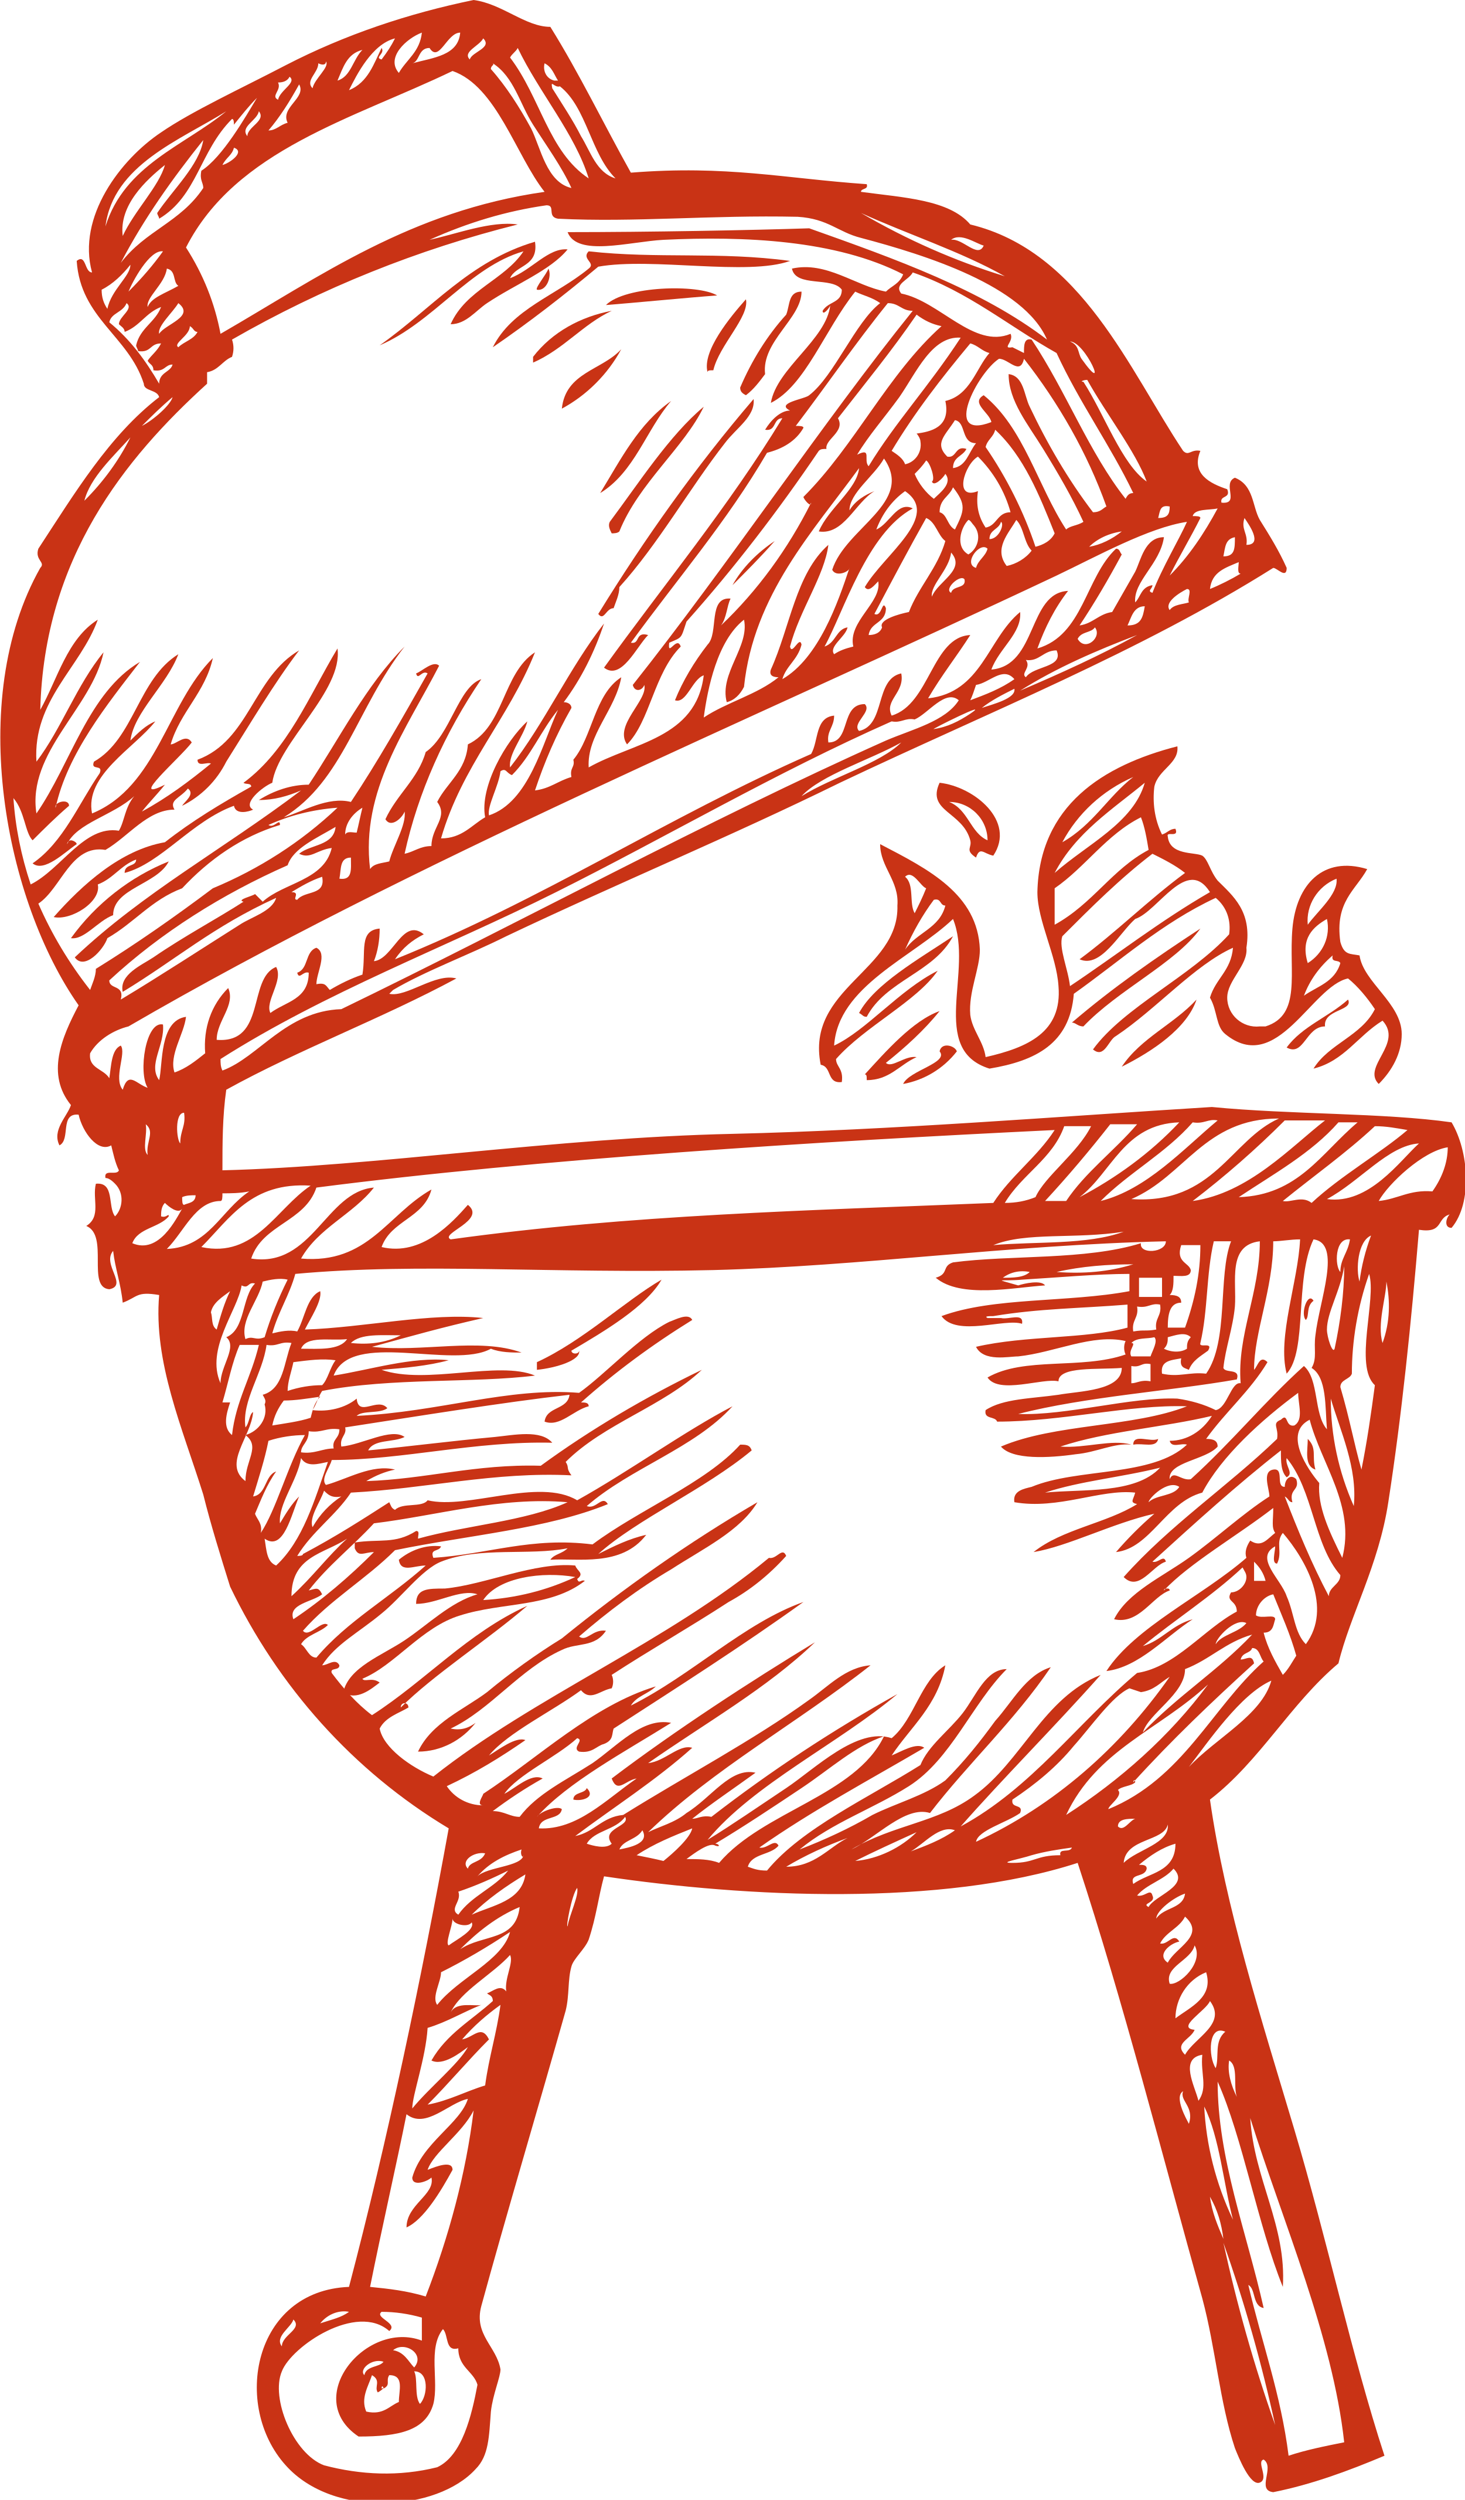 <?xml version="1.0" encoding="utf-8"?>
<!-- Generator: Adobe Illustrator 24.2.3, SVG Export Plug-In . SVG Version: 6.00 Build 0)  -->
<svg version="1.1" id="Layer_1" xmlns="http://www.w3.org/2000/svg" xmlns:xlink="http://www.w3.org/1999/xlink" x="0px" y="0px"
	 viewBox="0 0 76.4 130.3" style="enable-background:new 0 0 76.4 130.3;" xml:space="preserve">
<style type="text/css">
	.st0{fill-rule:evenodd;clip-rule:evenodd;fill:#C93315;}
</style>
<path class="st0" d="M6.5,45.5c0-0.5,0.6-0.3,0.6-0.7c-0.8,0.3-1.2,1-2,1.3c0.2,0.9-1.4,1.9-2.3,1.7c1.5-1.7,3.5-3.5,5.8-3.9
	c1.4-1.1,2.9-2,4.5-2.9c0-0.2-0.3-0.1-0.4-0.2c2.3-1.7,3.4-4.5,4.9-7c0.3,2.2-3.1,4.9-3.4,7c-0.5,0.2-1.6,1.1-1,1.4
	c-0.2,0.1-0.9,0.3-1-0.2C10,42.8,8.4,45,6.5,45.5z"/>
<path class="st0" d="M8.8,44.9c-0.6,1.2-2.9,1.4-2.9,2.8C5.1,48,4.4,49,3.7,48.9C5,47.1,6.8,45.7,8.8,44.9z"/>
<path class="st0" d="M26.6,14.5c1.1-0.4,2-1.6,3-1.5c-0.9,1.1-2.7,1.8-4.2,2.8c-0.6,0.4-1.1,1.1-1.9,1.1c0.8-1.8,2.8-2.3,3.8-3.8
	c-2.8,0.8-4.7,3.7-7.5,4.9c2.7-1.9,4.7-4.4,8.1-5.4C28.1,13.9,26.9,13.8,26.6,14.5z"/>
<path class="st0" d="M23.5,90.1c0.5,0.1,0.9,0,1.3-0.3c-0.7,0.9-1.8,1.5-3,1.5c0.7-1.5,2.4-2.2,3.6-3.1c1.2-1,2.6-2,3.9-2.8
	c3.2-2.6,6.6-5,10.2-7.1c-0.9,1.5-2.8,2.4-4.5,3.5c-1.7,1-3.3,2.2-4.8,3.5c0.4,0.3,0.7-0.4,1.4-0.3c-0.6,0.9-1.5,0.6-2.3,1
	C27.1,87,25.6,89.1,23.5,90.1z"/>
<path class="st0" d="M25.7,18.1c1-2,3.3-2.7,5-4.1c0.4-0.3-0.4-0.5,0-0.9c3.6,0.4,6.8,0,10.5,0.5c-2.2,0.8-7.2-0.2-10,0.3
	C29.4,15.4,27.6,16.8,25.7,18.1z"/>
<path class="st0" d="M27.8,18.9c0-0.1,0-0.2,0-0.3c1-1.3,2.5-2.1,4.1-2.4C30.4,16.9,29.4,18.2,27.8,18.9z"/>
<path class="st0" d="M28,71.4c0-0.1,0-0.3,0-0.4c2.4-1.1,4.6-3.2,6.5-4.3c-0.8,1.4-3,2.7-4.7,3.7c0,0.2,0.4,0.2,0.4,0
	C30.3,70.9,29,71.3,28,71.4z"/>
<path class="st0" d="M29.3,21.3c0.2-1.9,2.1-2,3.1-3.1C31.7,19.5,30.6,20.6,29.3,21.3z"/>
<path class="st0" d="M29.9,93.8c0-0.4,0.6-0.3,0.7-0.6C31.1,93.7,30.3,93.9,29.9,93.8z"/>
<path class="st0" d="M31.2,32c2.4-3.9,5.1-7.7,8.1-11.2c0.1,0.9-0.9,1.5-1.5,2.3c-1.8,2.3-3.5,5.3-5.5,7.5c0,0.4-0.2,0.8-0.3,1.1
	C31.6,31.7,31.5,32.4,31.2,32z"/>
<path class="st0" d="M31.3,25.7c1.1-1.8,2-3.6,3.7-4.8C33.7,22.4,33.1,24.6,31.3,25.7z"/>
<path class="st0" d="M31.6,15.9c1-1,4.8-1.1,5.8-0.5C36,15.5,32.9,15.8,31.6,15.9z"/>
<path class="st0" d="M36.7,21.2c-1,2.1-3.4,4-4.4,6.5c-0.1,0.1-0.3,0.1-0.4,0.1c-0.1-0.2-0.2-0.4-0.1-0.6
	C33.3,25.2,34.9,22.7,36.7,21.2z"/>
<path class="st0" d="M38.9,15.6c0.2,0.9-1.4,2.4-1.7,3.7c-0.2,0-0.3,0-0.3,0.1C36.6,18.3,38.1,16.5,38.9,15.6z"/>
<path class="st0" d="M41.8,15.2c0,1.4-2.1,2.6-1.9,4.3c-0.3,0.4-0.6,0.8-1,1.1c-0.2-0.1-0.3-0.2-0.3-0.4c0.6-1.4,1.4-2.7,2.4-3.8
	C41.2,15.9,41.1,15.2,41.8,15.2z"/>
<path class="st0" d="M45.9,44c2.5,1.3,5.1,2.6,5.2,5.5c0,1-0.6,2.2-0.5,3.4c0.1,0.8,0.7,1.4,0.8,2.2c2.2-0.5,4-1.3,3.8-3.7
	c-0.1-1.6-1.1-3.4-1.1-4.9c0.1-4.5,3.4-6.6,7.3-7.6c0.1,0.9-1,1.2-1.2,2.1c-0.1,0.8,0,1.7,0.4,2.5c0.3-0.1,0.4-0.3,0.7-0.3
	c0.2,0.5-0.5,0.1-0.4,0.4c0.1,1,1.4,0.8,1.8,1c0.3,0.2,0.4,0.8,0.8,1.3c0.8,0.8,1.8,1.6,1.5,3.5C65.1,50.3,64,51.1,64,52
	c0,0.9,0.8,1.6,1.7,1.5c0.1,0,0.2,0,0.3,0c1.9-0.6,1.2-2.8,1.4-5.1s1.6-3.8,3.9-3.1c-0.6,1.1-1.7,1.7-1.4,3.8c0.2,0.7,0.5,0.6,1,0.7
	c0.2,1.4,2.2,2.5,2.2,4.1c0,1-0.5,1.9-1.2,2.6c-0.9-0.9,1.3-2.1,0.2-3.3c-1.3,0.8-2,2.1-3.6,2.5c0.8-1.3,2.5-1.7,3.2-3.1
	c-0.4-0.6-0.9-1.2-1.4-1.6c-1.9,0.4-3.7,5.1-6.4,2.9c-0.5-0.4-0.4-1.2-0.8-1.9c0.3-1,1.1-1.4,1.2-2.6c-2,0.9-4,3.2-6.1,4.6
	c-0.4,0.2-0.6,1.2-1.2,0.7c1.6-2.2,5.1-3.8,7.1-6c0.1-0.7-0.1-1.4-0.7-1.9c-2.8,1.3-5,3.3-7.4,5c-0.2,2.6-2,3.5-4.4,3.9
	c-3.2-1-0.8-5.1-1.9-7.8c-2.1,2-6,3.5-6.2,6.6c1.7-0.8,3.4-2.9,5.4-3.9c-1.1,1.6-3.8,2.9-5.3,4.6c0,0.4,0.4,0.5,0.3,1.2
	c-0.8,0.1-0.5-0.8-1.1-0.9c-0.8-4,4.1-4.9,4-8.3C46.9,45.9,45.9,45.2,45.9,44z M49.3,47.2c-0.3,0-0.2-0.4-0.6-0.3
	c-0.6,0.8-1.1,1.7-1.5,2.6C47.8,48.6,49,48.4,49.3,47.2L49.3,47.2z M47.7,47.6c0.2-0.4,0.4-0.8,0.6-1.3c-0.3-0.1-0.7-1-1.1-0.6
	C47.7,46.1,47.4,47.1,47.7,47.6L47.7,47.6z M59.9,44.3c-0.1-0.6-0.2-1.2-0.4-1.7c-1.8,0.9-2.9,2.6-4.5,3.7c0,0.6,0,1.2,0,1.9
	C57,47.1,58,45.3,59.9,44.3L59.9,44.3z M59.7,40.8c-1.7,1.4-3.6,2.6-4.7,4.7C56.7,44,59.1,42.9,59.7,40.8L59.7,40.8z M55.4,48.8
	c-0.2,0.6,0.3,1.7,0.4,2.6c2.4-1.6,4.7-3.4,7.3-4.9c-1.2-1.9-2.7,1-3.9,1.4c-0.8,0.7-1.8,2.6-2.9,2.1c1.9-1.4,3.6-3.1,5.5-4.5
	c-0.5-0.4-1.1-0.7-1.7-1C58.4,45.8,56.9,47.3,55.4,48.8L55.4,48.8z M59.1,40.5c-1.6,0.7-2.9,1.9-3.7,3.4C57,43,57.8,41.5,59.1,40.5
	L59.1,40.5z M69.9,50.2c-0.1-0.2-0.5,0-0.4-0.4c-0.7,0.6-1.2,1.3-1.5,2.1C68.7,51.4,69.6,51.2,69.9,50.2z M68.2,50.2
	c0.8-0.5,1.2-1.4,1-2.3C68.5,48.3,67.8,48.9,68.2,50.2L68.2,50.2z M69.7,45.8c-1,0.4-1.6,1.4-1.5,2.4C68.7,47.5,69.8,46.6,69.7,45.8
	L69.7,45.8z"/>
<path class="st0" d="M49.7,48.8c-1,1.9-3.5,2.3-4.5,4.2c-0.2,0-0.2-0.1-0.4-0.2C45.6,51.3,47.9,50,49.7,48.8z"/>
<path class="st0" d="M49,52.7c-0.8,1-1.8,1.9-2.8,2.7c0.3,0.3,1-0.4,1.6-0.3c-0.9,0.4-1.4,1.2-2.6,1.2c0-0.2,0-0.3-0.1-0.3
	C46.2,54.8,47.6,53.2,49,52.7z"/>
<path class="st0" d="M47.1,56.5c0.3-0.7,2.4-1.1,1.9-1.7c0.1-0.5,0.8-0.3,0.9,0C49.2,55.7,48.2,56.3,47.1,56.5z"/>
<path class="st0" d="M49,40.8c1.8,0.2,4,2,2.8,3.8c-0.5-0.1-0.7-0.5-0.9,0.1c-0.6-0.4-0.2-0.5-0.3-0.9C50.2,42.3,48.3,42.3,49,40.8z
	 M51.5,43.8c0-1.1-0.9-2-2-2C50.5,42.2,50.6,43.4,51.5,43.8z"/>
<path class="st0" d="M55.9,53.3c2.1-1.8,4.4-3.4,6.7-4.9c-1.3,1.8-4.3,3.2-6.1,5.1C56.2,53.5,56.1,53.3,55.9,53.3z"/>
<path class="st0" d="M58.5,55.6c1-1.5,2.7-2.2,3.9-3.5C61.9,53.6,60.1,54.8,58.5,55.6z"/>
<path class="st0" d="M59.1,75.3c0-0.6,0.9-0.1,1.3-0.3C60.3,75.5,59.6,75.2,59.1,75.3z"/>
<path class="st0" d="M68.1,68.8c-0.3-0.3,0.1-1.5,0.4-1C68.1,68.1,68.3,68.6,68.1,68.8z"/>
<path class="st0" d="M68.2,75c0.5,0.5,0.2,0.9,0.4,1.6C68,76.4,68.2,75.6,68.2,75z"/>
<path class="st0" d="M20.3,51.8c0.9,0.2,2.4-1.1,3.5-0.8c-3.9,2.1-8.2,3.7-12,5.8c-0.2,1.4-0.2,2.8-0.2,4.2c8-0.2,17.4-1.7,26.6-1.9
	c8.4-0.2,16.9-0.9,25-1.4c4.1,0.4,9,0.3,12.5,0.8c0.9,1.5,1.1,4.2,0,5.5c-0.4,0-0.3-0.5-0.1-0.7c-0.7,0.2-0.3,1-1.6,0.8
	c-0.4,4.8-0.9,9.7-1.6,14.2c-0.5,3.3-2,5.9-2.6,8.4c-2.5,2.1-4.1,5.1-6.7,7.1c0.8,5.6,2.7,11.5,4.4,17.2s3,11.8,4.7,17
	c-1.9,0.8-3.8,1.5-5.8,1.9c-0.9-0.1,0.1-1.3-0.5-1.7c-0.4,0.1,0.3,1-0.2,1.2s-1.1-1.3-1.3-1.8c-0.8-2.4-1-5.2-1.7-7.8
	c-2.1-7.5-4.1-15.4-6.5-22.7c-7.1,2.3-17.3,1.8-24.7,0.7c-0.3,1.1-0.4,2.1-0.8,3.3c-0.2,0.5-0.8,1-0.9,1.4c-0.2,0.7-0.1,1.5-0.3,2.3
	c-1.3,4.6-3.2,11-4.4,15.4c-0.4,1.5,0.8,2.1,1,3.3c0,0.4-0.4,1.3-0.5,2.2c-0.1,1.3-0.1,2.3-0.8,3c-2,2.2-7.4,2.6-9.9-0.2
	c-2.8-3.1-1.7-9.1,3.3-9.3c2-7.6,3.8-16.2,5.2-23.9c-5-3-8.9-7.4-11.4-12.6c-0.5-1.6-1-3.2-1.4-4.8C9.5,74.4,8,71,8.3,67.5
	c-1.2-0.2-1.1,0.1-1.9,0.4c-0.1-1-0.4-1.8-0.5-2.7c-0.6,0.7,0.8,1.8-0.2,2c-1.2-0.1,0-2.8-1.2-3.3c0.8-0.5,0.3-1.4,0.5-2.2
	c1-0.1,0.6,1.2,1,1.7C6.4,63,6.5,62.2,6,61.7c-0.1-0.1-0.3-0.3-0.5-0.3c-0.1-0.5,0.6-0.1,0.7-0.4c-0.2-0.4-0.3-0.9-0.4-1.3
	c-0.7,0.4-1.5-0.7-1.7-1.6c-1-0.1-0.4,1.3-1,1.6c-0.4-0.8,0.4-1.5,0.6-2.1c-1.3-1.6-0.5-3.5,0.4-5.2C0.3,47-1.8,36.5,2.1,29.6
	c0.3-0.3-0.3-0.4-0.1-1c1.9-2.9,3.7-5.9,6.3-7.9c-0.1-0.4-0.8-0.3-0.8-0.7c-0.8-2.5-3.3-3.4-3.5-6.4c0.5-0.4,0.4,0.6,0.8,0.6
	c-0.8-2.9,1.5-5.9,3.6-7.3c1.6-1.1,4.2-2.3,6.5-3.5C18,1.8,21.3,0.7,24.7,0c1.5,0.2,2.7,1.4,4,1.4c1.5,2.4,2.8,5.1,4.2,7.6
	c5-0.4,8,0.3,12.3,0.6c0.1,0.3-0.3,0.2-0.3,0.4c2.2,0.3,4.6,0.4,5.7,1.7c5.8,1.4,8.3,7.6,11.1,11.8c0.3,0.3,0.4-0.1,0.9,0
	c-0.5,1.2,0.5,1.7,1.4,2c0.2,0.5-0.4,0.3-0.3,0.7c1,0.1,0-1,0.7-1.3c1,0.4,0.9,1.5,1.3,2.2c0.5,0.8,1,1.6,1.4,2.5c0,0.6-0.5,0-0.7,0
	c-7,4.4-14.8,7.5-22.6,11.2c-5.7,2.8-11.5,5.2-17.4,8c-2,1-4.2,1.8-5.9,2.8L20.3,51.8z M8.6,40.9c-0.4,0.5-0.8,0.9-1.2,1.4
	c1.3-0.7,2.5-1.6,3.6-2.5c-0.2-0.1-0.7,0.2-0.7-0.2c2.7-1,2.9-4.3,5.3-5.7c-1.3,1.7-2.6,3.9-3.8,5.8c-0.5,1-1.3,1.8-2.3,2.3
	c0.1-0.2,0.7-0.6,0.3-0.9c-0.4,0.5-1,0.6-0.7,1.1c-1.4,0-2.4,1.4-3.6,2.1C3.7,44,3.2,46.3,2,47.1c0.7,1.6,1.6,3.1,2.7,4.5
	C4.8,51.3,5,50.9,5,50.5c2.1-1.3,4.1-2.7,6.1-4.2c2.4-1,4.6-2.4,6.5-4.2c-1.3,0.1-2.5,0.4-3.6,0.9c0.3,0.2,0.6-0.4,0.6,0
	c-2,0.6-3.7,1.8-5.1,3.3c-1.6,0.6-2.5,1.8-3.9,2.6c-0.2,0.6-1.2,1.7-1.7,1c3.6-3.4,7.7-5.6,11.8-8.7c-0.7,0.3-1.4,0.5-2.2,0.5
	c0.8-0.5,1.7-0.8,2.6-0.8c1.6-2.4,3-5.2,5-7.2c-2.5,3.2-3.2,7-6.3,8.9c1-0.3,2.3-1.1,3.5-0.8c1.4-2.1,2.7-4.4,4-6.7
	c-0.3-0.2-0.5,0.4-0.6,0c0.3-0.1,0.9-0.7,1.2-0.4c-1.7,3.3-4.1,6.5-3.6,10.6c0.2-0.3,0.6-0.3,1-0.4c0.2-0.8,0.9-1.9,0.8-2.6
	c-0.1,0.3-0.7,0.9-1,0.4c0.6-1.3,1.7-2.1,2.1-3.5c1.3-0.9,1.7-3.4,2.9-3.8c-1.9,2.8-3.3,5.9-4,9.1c0.5-0.1,0.8-0.4,1.4-0.4
	c0-1,0.9-1.5,0.3-2.3c0.5-1,1.5-1.6,1.6-3c1.9-0.9,1.8-3.7,3.5-4.8c-1.4,3.5-3.8,5.9-4.9,9.7c1.1,0,1.6-0.7,2.3-1.1
	c-0.3-1.6,1.1-4,2.2-5c-0.2,0.8-1,1.7-0.9,2.4c1.8-2.3,3.1-5.2,4.9-7.5c-0.5,1.5-1.2,2.9-2.1,4.1c0.2,0,0.4,0.1,0.4,0.3
	c-0.8,1.4-1.4,2.8-1.9,4.3c0.8-0.1,1.2-0.5,1.9-0.7C29.7,40,30,40,29.9,39.6c1-1.2,1.1-3.4,2.5-4.3c-0.3,1.7-1.8,3-1.7,4.7
	c2.3-1.3,5.6-1.5,6-4.8c-0.6,0.2-0.9,1.5-1.5,1.3c0.4-1,1-2,1.7-2.9c0.6-0.6,0-2.5,1.2-2.4c-0.2,0.4-0.2,1-0.5,1.4
	c1.9-1.8,3.5-4,4.7-6.4c0,0.3-0.4-0.2-0.4-0.3c2.7-2.7,4.4-6.4,7.2-8.9c-0.5-0.1-0.9-0.3-1.3-0.6c-1.3,1.9-2.7,3.6-4.1,5.4
	c0.4,0.7-0.7,1.1-0.6,1.6c-0.2,0-0.3,0-0.4,0.1c-2.1,3.1-4.4,6.1-6.9,8.9c-0.3,0.9-0.2,0.8-0.9,1.1c-0.1,0.8,0.4-0.4,0.6,0.2
	c-1.4,1.4-1.6,3.9-2.8,5.1c-0.7-1,1.1-2.3,0.9-3.1c-0.1,0.3-0.5,0.4-0.6,0c5-6.3,10-13.8,14.6-19.5c-0.6,0-0.7-0.4-1.3-0.4
	c-1.7,2.1-3.2,4.3-4.8,6.4c0.2,0,0.4,0,0.4,0.1c-0.4,0.7-1.1,1.1-1.9,1.3c-2.1,3.6-4.7,6.6-7.1,9.9c0.5,0.1,0.2-0.6,0.9-0.4
	c-0.6,0.6-1.4,2.4-2.3,1.7c3.1-4.3,6.5-8.4,9.3-13c-0.5,0-0.3,0.7-0.9,0.6c0.3-0.5,0.8-1,1.3-1c-0.8-0.4,0.8-0.6,1-0.8
	c1.3-1,2.4-3.8,3.7-4.8c-0.4-0.3-0.9-0.4-1.3-0.6c-1.6,2-2.6,4.9-4.4,5.8c0.3-1.8,2.9-3.3,3.1-5.1c0,0.1-0.4,0.6-0.4,0.3
	c0.3-0.5,1-0.4,1-1.1c-0.5-0.7-2.4-0.1-2.6-1.1c1.8-0.4,3.3,0.9,4.9,1.2c0.3-0.3,0.7-0.4,0.9-0.9c-3.5-1.8-8.3-2-12.5-1.8
	c-1.8,0.1-4.5,0.9-5-0.4c4.2,0,9.6-0.1,12.6-0.2c4.5,1.6,9,3.2,12.4,5.8c-1.2-2.8-6.3-4.4-9.7-5.3c-1.2-0.3-1.7-1-3.3-1.1
	c-4.5-0.1-8.5,0.3-12.5,0.1c-0.6-0.1-0.1-0.7-0.6-0.7c-2.1,0.3-4.1,0.9-6.1,1.8c1.4-0.3,3.2-1,4.6-0.8c-5.2,1.3-10.2,3.3-14.9,6
	c0.1,0.3,0.1,0.6,0,0.9c-0.5,0.2-0.7,0.7-1.3,0.8c0,0.2,0,0.4,0,0.6C6.5,23.9,2.3,29.1,2.1,37c0.9-1.6,1.4-3.7,3-4.7
	c-0.9,2.5-3.4,4.2-3.2,7.4C3.2,38,4,35.7,5.4,34c-0.6,2.9-4,5.2-3.5,8.4c1.8-2.6,2.7-6.3,5.4-7.9c-1.7,2.2-3.8,4.8-4.4,7.6
	c-0.1-0.3,0.7-0.5,0.7-0.1c-0.7,0.6-1.3,1.2-1.9,1.8c-0.4-0.4-0.4-1.5-1-2.2c0.1,1.5,0.4,3,0.9,4.5c1.6-0.8,2.8-3.1,4.6-2.8
	c0.3-0.5,0.3-1.2,0.8-1.8c-1.1,1-3,1.4-3.5,2.5c0-0.1,0.1-0.2,0.2-0.2S4,43.9,4,44c-0.6,0.4-1.7,1.5-2.3,1c1.6-1.1,2.4-3.1,3.5-4.7
	c0.2-0.5-0.5-0.1-0.3-0.6c2.1-1.2,2.3-4.3,4.4-5.6c-0.6,1.6-2.3,3-2.5,4.5c0.4-0.4,0.8-0.8,1.3-1c-1.1,1.4-3.7,2.8-3.3,4.8
	c3.4-1.4,3.9-5.7,6.3-8.1c-0.4,1.8-1.7,2.8-2.2,4.5c0.3,0,0.8-0.6,1.1-0.1C9.4,39.5,6.6,41.9,8.6,40.9z M6.8,22.8
	c-0.9,1-2.1,2.1-2.4,3.3C5.4,25.1,6.2,24,6.8,22.8z M58.2,28.6c0.2,0,0.2,0.2,0.3,0.3c-0.7,1.3-1.4,2.5-2.2,3.7
	c0.7-0.1,1-0.6,1.7-0.7c0.4-0.7,0.8-1.4,1.2-2.1c0.3-0.6,0.5-1.8,1.5-1.8c-0.2,1.4-1.6,2.3-1.5,3.4c0.3-0.3,0.3-0.8,0.9-0.9
	c0,0.2-0.3,0.3,0,0.4c0.5-1.3,1.4-2.8,1.8-3.7c-2,0.3-4.7,1.8-6.8,2.8C39,37.6,21.5,44.9,6.7,53.5c-0.8,0.2-1.6,0.7-2,1.4
	c-0.1,0.8,0.7,0.8,1,1.3c0.1-0.6,0.1-1.5,0.6-1.7c0.3,0.4-0.4,1.7,0.1,2.3c0.3-1,0.7-0.3,1.3-0.1c-0.5-0.8-0.1-3.5,0.8-3.3
	c0.1,1.1-0.8,2.1-0.2,2.9c0.2-0.8,0-3.1,1.4-3.3c-0.1,0.9-0.9,2-0.6,2.9c0.6-0.2,1.1-0.6,1.6-1c-0.1-1.3,0.3-2.5,1.2-3.4
	c0.4,0.9-0.6,1.7-0.6,2.7c2.6,0.2,1.6-3.2,3.1-3.8c0.4,0.7-0.6,1.8-0.3,2.4c0.8-0.6,2-0.7,2-2.1c-0.3-0.1-0.5,0.4-0.6,0
	c0.6-0.2,0.4-1.1,1-1.3c0.6,0.3,0,1.3,0,1.9c0.5-0.1,0.5,0.1,0.7,0.3c0.5-0.3,1.1-0.6,1.7-0.8c0.2-1.2-0.2-2.3,0.9-2.4
	c0,0.6-0.1,1.2-0.3,1.7c1-0.1,1.5-2.3,2.6-1.4c-0.6,0.3-1.1,0.7-1.5,1.3c7.7-3.1,14.2-7.4,21.7-10.7c0.4-0.7,0.2-1.9,1.2-2
	c0,0.6-0.4,0.8-0.3,1.4c1.2,0,0.6-2,1.9-2c0.4,0.4-0.7,1-0.3,1.4c1.4-0.3,0.8-2.7,2.2-3c0.2,1-0.9,1.4-0.5,2.2
	c2-0.6,2.1-4.1,4.1-4.2c-0.7,1.1-1.5,2.1-2.2,3.3c2.8-0.3,3.1-3.1,4.8-4.5c0.1,1.1-1.1,1.9-1.5,3c2.4-0.2,1.9-4,4-4.1
	c-0.7,0.9-1.2,1.9-1.6,3C56.5,33.1,56.6,30.1,58.2,28.6z M6.8,13.8c-0.4,0.5-0.9,1-1.5,1.3c0,0.4,0.1,0.7,0.3,1
	C5.8,15.1,6.8,14.4,6.8,13.8z M11.8,5.8c-2.4,1.5-5.9,2.8-6.3,6C6.5,8.6,9.6,7.6,11.8,5.8L11.8,5.8z M8.3,20c0-0.6,0.6-0.6,0.7-1
	c-0.4,0-0.4,0.4-1,0.3C8,19,7.8,19,7.7,18.8c0.2-0.3,0.5-0.5,0.7-0.9c-0.6,0-0.5,0.5-1.2,0.4c0-0.1-0.1-0.2-0.1-0.3
	c0.2-0.9,1-1.2,1.3-2c-0.8,0.3-1.1,1-1.9,1.3c0-0.2-0.2-0.3-0.3-0.4c0-0.4,0.8-0.8,0.4-1.1c-0.2,0.5-0.8,0.5-0.9,1
	C6.8,17.7,7.6,18.8,8.3,20z M10.6,9.8c0-0.3-0.2-0.4-0.1-0.9c1.1-0.7,2.3-2.8,2.9-3.8C13,5.5,12.6,6,12.2,6.5c0-0.1,0-0.3-0.1-0.3
	c-1.7,1.7-1.8,4-3.8,5.2c0-0.1-0.1-0.2-0.1-0.3c0.8-1.2,2.2-2.5,2.4-3.8c-1.6,2-3.1,4.1-4.3,6.4C7.6,12,9.4,11.6,10.6,9.8z M8.6,8.6
	c-1,0.8-2.4,2.1-2.2,3.7C7,11,8.3,9.7,8.6,8.6L8.6,8.6z M17.5,43.1c-1,0.6-2.2,1.1-2.5,2c-3.4,1.5-6.6,3.5-9.3,6
	c0,0.5,0.8,0.2,0.6,1c2-1.2,4.3-2.7,6.2-3.9c0.6-0.4,1.7-0.7,1.9-1.4c-3.3,1.5-5.2,3.2-8,4.9c-0.2-0.9,1-1.4,1.6-1.8
	c1.6-1.1,3.3-2,4.7-2.9c-0.4-0.1,0.5-0.3,0.6-0.4l0.4,0.4c1.1-1,3.2-1.1,3.6-2.8c-0.8,0.1-1.1,0.6-1.7,0.3
	C16.2,44,17.4,44.1,17.5,43.1z M8.5,13.1c-0.7-0.1-1.6,1.6-1.8,2.1C7.4,14.5,8,13.8,8.5,13.1L8.5,13.1z M9,20.7
	c-0.6,0.5-1.1,1-1.6,1.5C8,21.9,8.9,21.1,9,20.7z M9.3,14.9c-0.3-0.2-0.1-0.8-0.6-0.9c-0.1,0.8-1.1,1.5-1,2
	C7.9,15.5,8.6,15.3,9.3,14.9L9.3,14.9z M9.5,63c-0.2,0.3-0.7-0.1-0.9-0.3c-0.2,0.2-0.2,0.5-0.2,0.7c0.3,0.1,0.4-0.2,0.4,0
	c-0.5,0.6-1.6,0.6-1.9,1.4C8.3,65.4,9.2,63.5,9.5,63z M9.3,15.8c-0.3,0.5-1.1,1.2-1,1.6C8.6,16.9,10.2,16.5,9.3,15.8z M7.6,58.6
	c0.1,0.5-0.2,1.3,0.1,1.6C7.6,59.5,8.1,59,7.6,58.6z M10.3,17.3c-0.2,0-0.2-0.2-0.4-0.3c0,0.5-0.9,0.9-0.6,1.1
	C9.6,17.8,10.1,17.7,10.3,17.3z M13,62.1c-0.5,0.1-1,0.1-1.4,0.1c0,0.2,0,0.4-0.1,0.4c-1.3,0-1.9,1.6-2.8,2.5
	C10.9,65,11.5,63.1,13,62.1z M9.7,12.9c0.9,1.4,1.5,2.9,1.8,4.5c5.2-3,9.9-6.4,16.9-7.4c-1.5-1.9-2.5-5.5-4.8-6.3
	C18.4,6.2,12.3,7.8,9.7,12.9z M9.6,58c-0.5,0-0.4,1.4-0.2,1.6C9.4,58.9,9.7,58.7,9.6,58z M10.2,62.3c-0.2,0-0.5,0-0.7,0.1
	c0,0.2,0,0.4,0.1,0.4C9.8,62.7,10.2,62.7,10.2,62.3L10.2,62.3z M16.2,61.8c-3.1-0.2-4.2,1.7-5.7,3.2C13.3,65.6,14.4,63,16.2,61.8
	L16.2,61.8z M12.2,7.7c-0.1,0.4-0.4,0.5-0.6,0.9C12,8.5,12.8,7.9,12.2,7.7z M12,67.3c-0.4,0.3-0.9,0.6-1,1.1c0.1,0.3,0,0.7,0.3,0.9
	C11.5,68.6,11.7,67.9,12,67.3z M11.5,72.1c0-0.9,0.9-1.9,0.3-2.4c1-0.4,0.8-2.1,1.5-2.8c-0.4-0.1-0.3,0.3-0.7,0.1
	C12.4,68.3,10.7,70.3,11.5,72.1L11.5,72.1z M47.7,37.5c-0.5-0.1-0.7,0.2-1.2,0.1c-6.1,2.7-11.7,6-17.5,8.9s-12,5.2-17.5,8.7
	c0,0.2,0,0.4,0.1,0.6c1.9-0.7,3.3-3.1,6.2-3.2c9.3-4.5,19-9.8,28.4-14c1.4-0.6,3.1-1,3.8-2.1C49.3,35.9,48.4,37.2,47.7,37.5z
	 M12,73.1c-0.2,0.6-0.4,1.3,0.1,1.7c0.2-1.8,1-3,1.4-4.7h-1c-0.4,0.9-0.6,2-0.9,3L12,73.1z M13.5,5.8c-0.1,0.5-1,0.8-0.6,1.3
	C12.9,6.6,13.9,6.3,13.5,5.8L13.5,5.8z M13.7,72.7c1.1-0.3,1.1-1.7,1.5-2.7c-0.6-0.1-0.7,0.2-1.3,0.1c-0.2,1.5-1.3,2.9-1.1,4.3
	c0.2-0.2,0.2-0.7,0.4-0.8c-0.1,1.3-1.6,2.7-0.4,3.6c0-1.1,0.8-1.8,0-2.4c0.7-0.2,1.2-0.9,1-1.6C13.9,73,13.8,72.9,13.7,72.7
	L13.7,72.7z M13.8,69.7c0.3-1,0.7-2,1.2-3c-0.4-0.1-0.9,0-1.3,0.1c-0.2,1-1.2,2-0.9,3C13.2,69.6,13.3,69.9,13.8,69.7L13.8,69.7z
	 M15,6.4c-0.4-0.8,1-1.3,0.6-2c-0.5,0.9-1,1.7-1.6,2.4C14.4,6.8,14.6,6.5,15,6.4z M19.5,61.9c-1.1,1.4-2.9,2.1-3.8,3.7
	c3.5,0.3,4.5-2.3,6.8-3.6c-0.4,1.5-2.1,1.6-2.6,3c2.1,0.5,3.7-1.3,4.5-2.2c1,0.8-1.5,1.5-0.9,1.8c9.4-1.3,18.6-1.5,28.3-1.9
	c0.9-1.4,2.3-2.4,3.2-3.8c-12.4,0.6-26.9,1.5-38.5,3c-0.6,1.8-2.8,1.9-3.4,3.7C16.3,66.1,17,62.1,19.5,61.9L19.5,61.9z M13.3,78.9
	c0.1,0.3,0.4,0.5,0.3,1c0.8-1.2,1.4-3.5,2.3-5.1c-0.6,0-1.3,0.1-1.9,0.3c-0.2,1-0.5,1.9-0.8,2.9c0.7-0.1,0.6-1.1,1.2-1.3
	C13.9,77.4,13.6,78.2,13.3,78.9L13.3,78.9z M15.1,4c-0.1,0.2-0.3,0.3-0.6,0.3c0.2,0.4-0.4,0.7,0,0.9C14.6,4.7,15.5,4.3,15.1,4z
	 M13.8,80.2c0.1,0.6,0.1,1.2,0.6,1.4c1.4-1.3,2-3.4,2.7-5.4c-0.5,0.1-1.1,0.3-1.4-0.2c-0.2,1.2-1.2,2.4-1.1,3.4c0.3-0.5,0.6-1,1-1.4
	C15.2,78.9,14.8,80.9,13.8,80.2z M16.2,73.9c0.1-0.4,0.2-0.8,0.5-1.1C16,72.9,15.4,73,14.8,73c-0.3,0.4-0.5,0.8-0.6,1.3
	C14.8,74.2,15.6,74.1,16.2,73.9z M20.3,78.3c0.1,0.2,0.1,0.3,0.3,0.4c0.4-0.4,1.4-0.1,1.7-0.5c2.1,0.5,5.8-1.2,7.8,0
	c2.7-1.5,5.6-3.6,8.1-4.9c-2,2.2-5.3,3.2-7.6,5.2c0.5,0.2,0.8-0.6,1.1-0.1c-3.2,1.3-7.2,1.6-11.1,2.4c-1.5,1.5-3.4,2.6-4.8,4.2
	c0.3,0.4,1-0.6,1.3-0.3c-0.4,0.4-1.1,0.5-1.4,1c0.3,0.2,0.4,0.7,0.8,0.7c1.6-1.9,3.8-3.1,5.7-4.8c-0.6,0-1.3,0.4-1.4-0.3
	c0.6-0.5,1.4-0.8,2.2-0.7c-0.1,0.3-0.6,0.1-0.4,0.6c2.9-0.2,5.1-1.1,8.3-0.7c2.4-1.8,5.9-3.2,7.7-5.2c0.3,0,0.5,0,0.6,0.3
	c-2.4,2-6,3.6-8,5.4c0.8-0.4,1.6-0.8,2.5-1c-1.3,1.7-3.6,1.2-5,1.3c0.2-0.3,0.6-0.3,0.9-0.6c-2,0.4-4.6-0.1-6.6,0.7
	c-1,0.4-2.1,1.9-3.1,2.7c-1.2,1-2.4,1.6-3.1,2.7c0.3,0,0.7-0.4,0.9,0c0,0.3-0.5,0.1-0.4,0.4c0.6,0.8,1.3,1.6,2.1,2.2
	c2.8-1.8,5-4.3,8.1-5.7c-2.1,1.8-4.9,3.6-6.6,5.3c0-0.3,0.4-0.3,0.4,0c-0.5,0.3-1.2,0.5-1.5,1.1c0.2,1,1.6,2,2.8,2.5
	c5.3-4.2,12.2-7,17.5-11.4c0.4,0.1,0.7-0.6,0.9-0.1c-0.9,1-1.9,1.8-3,2.4c-2,1.3-4.1,2.5-6.1,3.8c0.1,0.2,0.1,0.5,0,0.7
	c-0.6,0.1-1.1,0.7-1.6,0.1c-1.5,1.1-3.8,2.2-4.8,3.4c0.5-0.3,1.4-1,1.9-0.8c-1.3,0.9-2.6,1.7-4.1,2.4c0.4,0.6,1.1,1,1.9,1
	c-0.4,0,0-0.5,0-0.6c2.9-1.9,5.7-4.6,9-5.6c-0.4,0.4-1,0.5-1.3,1c3.2-1.6,5.9-4.3,9-5.4c-3.2,2.3-6.5,4.4-9.9,6.6
	c-0.1,0.3,0,0.6-0.5,0.8c-0.4,0.1-0.6,0.5-1.3,0.4c-0.4-0.2,0.3-0.6-0.1-0.7c-1.1,1-3.1,1.9-3.8,2.9c0.6-0.3,1.4-1.1,2-0.8
	c-0.9,0.5-1.8,1.1-2.6,1.7c0.6,0,0.9,0.3,1.4,0.3c0.9-1.2,2.4-1.9,3.8-2.8c1.3-0.9,2.6-2.4,4.1-2.1c-2.4,1.5-5.4,3.1-7,4.9
	c0.2-0.3,1.1-0.6,1.3-0.4c-0.1,0.6-1.1,0.3-1.2,1c2,0.1,3.5-1.5,5.1-2.6c-0.6,0.1-1,0.8-1.3,0c3.3-2.5,7.3-5.1,10.6-7.1
	c-2.5,2.4-5.7,4.2-8.7,6.3c0.9-0.1,1.6-1,2.3-0.8c-1.9,1.7-4.1,3.1-6.1,4.6c1-0.2,1.4-1,2.5-1.1c3.2-2,6.8-3.9,9.7-6
	c1-0.7,1.9-1.7,3.2-1.8c-3.8,3-8.2,5.4-11.6,8.7c0.6-0.3,1.4-0.5,2-1c1.3-0.8,2.3-2.4,3.6-2.1c-1.1,0.8-2.3,1.6-3.3,2.4
	c0.3,0,0.5-0.2,1-0.1c3.1-2.4,6.3-4.5,9.7-6.4c-3.1,2.6-7.5,4.7-9.9,7.6c1.3-0.8,2.6-1.7,4.1-2.7s3.7-3.2,5.5-2.6
	c1.2-1,1.5-3,2.8-3.8c-0.4,2.1-1.8,3.2-2.8,4.7c0.5-0.2,1.3-0.7,1.7-0.4c-2.9,1.7-5.9,3.3-8.6,5.2c0.4,0.1,0.8-0.5,1-0.1
	c-0.4,0.5-1.4,0.4-1.6,1.1c0.3,0.1,0.5,0.2,1,0.2c1.8-2.2,5.3-3.8,8-5.5c0.4-1,1.5-1.8,2.2-2.7s1.2-2.3,2.3-2.3
	c-1.8,1.8-2.9,4.7-5.1,6.1c-1.9,1.2-4,1.9-5.7,3.3c1.3-0.5,2.6-1.1,3.8-1.8c1.2-0.6,2.7-1,3.8-1.8c1-1,1.8-2,2.6-3.1
	c0.9-1,1.6-2.4,2.9-2.8c-1.9,2.8-4.3,5-6.3,7.6c-1.3-0.4-2.8,1.3-4.1,1.9c2.2-1.3,4.5-1.4,6.4-2.8c2.5-1.8,3.6-5.1,6.6-6.3
	c-2.4,2.7-5.1,5.4-7.3,7.9c3.7-2,6.1-5.4,9.2-8c2-0.3,3.5-2.3,5.2-3.2c0-0.6-0.6-0.5-0.3-1c0.4,0,0.8-0.4,0.8-0.8
	c0-0.2-0.1-0.3-0.2-0.5c-1.6,1.5-3.5,2.7-5.2,4.1c1-0.3,1.5-1.1,2.6-1.4c-1.4,0.9-2.8,2.5-4.5,2.7c1.5-2.3,5-3.9,7.3-5.9
	c-0.1-0.3,0-0.6,0.2-0.9c0.6,0.4,0.9-0.1,1.3-0.4c-0.2-0.3-0.1-0.6-0.1-1.3c-1.8,1.4-4.4,2.9-5.7,4.3c0-0.1,0.1-0.1,0.2-0.1
	c0.1,0,0.1,0.1,0.1,0.1c-0.9,0.3-1.6,1.8-2.9,1.5c0.7-1.4,2.5-2.2,3.9-3.2s2.8-2.3,4.2-3.2c0-0.4-0.4-1.3,0.2-1.4s0.1,0.9,0.6,0.9
	c0-0.4,0.3-0.7,0.6-0.4c0.2,0.6-0.4,0.5-0.2,1.2c-0.2,0-0.2-0.2-0.4-0.3c0.7,1.8,1.4,3.5,2.3,5.2c0-0.5,0.6-0.6,0.6-1.1
	c-1.4-1.6-1.4-4.4-2.8-6.1c-0.1,0.4,0.4,0.8,0,1c-0.3-0.3-0.3-0.8-0.3-1.4c-2.3,1.8-4.5,3.8-6.7,5.8c0.3,0.1,0.6-0.4,0.7,0
	c-0.7,0.2-1.4,1.6-2.2,0.8c2.4-2.7,5.4-4.7,8-7.2c0.1-0.6-0.3-0.8,0.2-1c0.4-0.4,0.2,0.4,0.7,0.3c0.5-0.3,0.2-1.1,0.2-1.7
	c-1.9,1.4-4,3.3-5,5.2c-1.9,0.5-2.7,2.9-4.5,3.1c0.6-0.7,1.3-1.4,2-2c-2.2,0.5-4.5,1.7-6.3,2c1.5-1.2,3.8-1.5,5.4-2.5
	c-0.4-0.1-0.2-0.2-0.1-0.6c-1.8-0.2-4,0.9-6.3,0.5c-0.1-0.6,0.5-0.7,0.9-0.8c2.4-1,6.3-0.5,8.1-2.2c-0.3-0.1-0.8,0.2-0.9-0.2
	c0.9,0,1.7-0.5,2.2-1.3c-2.5,0.6-5.5,0.8-7.9,1.6c1.3,0.1,2.7-0.4,3.7-0.1c-0.9-0.1-1.8,0.4-2.9,0.5c-1.4,0.2-3.3,0.3-3.9-0.4
	c2.8-1.2,6.9-1,9.7-2.1c-3-0.1-6.5,0.8-9.9,0.8c-0.1-0.3-0.7-0.1-0.6-0.6c0.9-0.6,2.4-0.6,3.8-0.8c1.1-0.2,3.3-0.2,3.3-1.4
	c-1.2,0.1-3.3-0.1-3.3,0.7c-0.8-0.2-3.1,0.7-3.7-0.2c1.9-1.1,4.9-0.4,7.2-1.2c-0.1-0.2-0.1-0.5,0-0.7c-1.7-0.4-3.7,0.6-5.6,0.8
	c-0.5,0-1.8,0.3-2.2-0.5c2.6-0.6,5.7-0.4,7.9-1c0-0.4,0-0.8,0-1.2c-2.5,0.2-4.6,0.2-7,0.6c-0.2,0-0.5,0-0.3,0.1h0.7
	c0.4,0.1,1.2-0.3,1.1,0.3c-0.9-0.3-3.4,0.7-4.2-0.4c2.7-1,6.6-0.7,9.8-1.3v-0.9c-1.7,0-3.9,0.2-5.6,0.3c-1.1,0.1-1.6-0.1-0.2,0.3
	c0.3-0.1,1.2-0.3,1.4,0c-1.6,0.1-4.4,0.7-5.7-0.4c0.7-0.2,0.3-0.6,0.9-0.8c3-0.4,6.9-0.1,9.8-1c-0.1,0.6,1.3,0.5,1.3-0.1
	C52.4,64.9,45,66,37.2,66.2c-8.4,0.2-15.3-0.4-21.8,0.2c-0.3,1.1-0.9,2-1.2,3.1c0.4-0.1,0.9-0.2,1.3-0.1c0.4-0.7,0.5-1.8,1.2-2.1
	c0.1,0.5-0.5,1.4-0.8,2c3.1-0.1,6.6-0.9,9.3-0.6c-2.2,0.5-3.6,0.9-5.8,1.5c2.6,0.3,5.6-0.5,7.8,0.3c-0.5,0-1.1,0-1.6-0.2
	c-2,1.1-7.3-1-8.2,1.4c1.9-0.3,4.1-1,6-0.8c-1.1,0.3-2.3,0.4-3.5,0.5c2.3,0.8,6.1-0.5,8,0.3c-3.2,0.4-7.5,0.1-11.1,0.8
	c-0.2,0.3-0.3,0.7-0.5,1c0.8,0.1,1.7-0.1,2.3-0.6c0.1,1,1.1-0.1,1.6,0.5c-0.4,0.3-1.3,0.1-1.6,0.4c4.3-0.2,7.9-1.5,11.6-1.2
	c1.4-1,3.1-2.9,4.7-3.7c0.3-0.1,1-0.5,1.2-0.1c-2.1,1.3-4,2.7-5.8,4.3c0.2,0,0.4,0,0.4,0.2c-0.8,0.2-1.5,1.1-2.3,0.8
	c0.1-0.8,1.2-0.6,1.3-1.4c-3.5,0.4-7.8,1.1-11.7,1.7c0.1,0.4-0.3,0.5-0.2,1c1.1-0.1,2.6-1,3.3-0.5c-0.6,0.3-1.6,0.1-1.9,0.7
	c2.1-0.2,4.4-0.5,6.6-0.7c1-0.1,2.4-0.4,3,0.3c-4-0.1-7.8,0.9-11.5,0.9c-0.1,0.4-0.6,1-0.3,1.3c1.1-0.3,2.4-1.1,3.6-0.8
	c-0.5,0.1-1,0.3-1.5,0.6c3.1-0.1,5.7-0.9,9.1-0.8c2.6-1.9,5.5-3.6,8.4-5c-2,1.9-5.1,2.8-7.1,4.8c0.2,0.3,0,0.3,0.3,0.7
	c-4-0.2-7.6,0.7-11.5,0.9c-0.8,1.2-2,2-2.8,3.3c0.1,0,0.3,0,0.3-0.1C17.5,80.1,18.9,79.2,20.3,78.3L20.3,78.3z M16.8,45.7
	c-0.6,0.2-1.1,0.5-1.6,0.8c0.5,0,0,0.4,0.3,0.4C15.9,46.4,17,46.7,16.8,45.7z M16.8,72.2c0.3-0.3,0.4-0.9,0.7-1.3
	c-0.7-0.1-1.4,0-2.2,0.1C15.2,71.5,15,72,15,72.5C15.6,72.3,16.2,72.2,16.8,72.2L16.8,72.2z M17,3.2c0,0.2-0.2,0.2-0.4,0.1
	c0,0.5-0.7,0.9-0.3,1.3C16.4,4.1,17.2,3.5,17,3.2z M18.1,80.2c-1.2,0.8-2.9,0.9-2.9,3C16.3,82.2,17.1,81.1,18.1,80.2L18.1,80.2z
	 M14.7,123.6c-0.6,1.4,0.6,4.3,2.2,4.9c1.9,0.5,3.9,0.6,5.9,0.1c1.3-0.6,1.8-2.7,2.1-4.3c-0.2-0.7-1-0.9-1-1.9
	c-0.7,0.2-0.5-0.7-0.8-1c-0.8,1-0.2,2.7-0.5,3.9c-0.4,1.4-1.8,1.7-3.9,1.7c-3-2,0.4-6.1,3.3-5c0-0.4,0-0.8,0-1.2
	c-0.7-0.2-1.4-0.3-2.1-0.3c-0.4,0.3,0.9,0.6,0.4,1C18.6,120,15.2,122.3,14.7,123.6L14.7,123.6z M15.3,120.9c-0.1,0.4-1,0.9-0.6,1.4
	C14.7,121.7,15.8,121.4,15.3,120.9L15.3,120.9z M21.7,79.8c0.2,0,0.1,0.2,0.1,0.4c2.5-0.7,5.6-0.9,7.8-1.9
	c-3.5-0.3-6.8,0.7-10.1,1.1c-1.1,1.2-2.4,2.2-3.4,3.5c0.4-0.1,0.5-0.2,0.7,0.2c-0.5,0.4-1.8,0.5-1.5,1.3c1.5-1,2.9-2.2,4.2-3.5
	c-0.5,0-0.8,0.3-1-0.2c0-0.1,0-0.2,0-0.3C19.8,80.2,20.6,80.5,21.7,79.8L21.7,79.8z M18.1,69.8c-0.9,0.1-2.1-0.2-2.4,0.5
	C16.6,70.3,17.7,70.4,18.1,69.8L18.1,69.8z M17.4,75.5c-0.1-0.5,0.3-0.5,0.3-1c-0.7-0.1-0.9,0.2-1.6,0.1c0,0.6-0.4,0.7-0.4,1.1
	C16.4,75.8,16.8,75.5,17.4,75.5L17.4,75.5z M17.8,78c-0.5,0.1-0.7-0.1-0.9-0.3c-0.2,0.6-0.8,1.4-0.6,1.9
	C16.7,78.9,17.2,78.4,17.8,78z M18.9,2.6c-0.8,0.2-1,0.9-1.3,1.6C18.3,4,18.4,3.1,18.9,2.6z M19.9,2.5c0.2,0.3-0.4,0.5,0,0.6
	c0.3-0.4,0.5-0.7,0.7-1.1c-1.2,0.3-2,1.9-2.4,2.7C19.2,4.3,19.5,3.3,19.9,2.5L19.9,2.5z M18.3,44.7c-0.6,0-0.5,0.6-0.6,1.1
	C18.4,45.9,18.3,45.3,18.3,44.7z M18.6,43.4c0.1-0.4,0.2-0.9,0.3-1.3c-0.5,0.3-0.9,0.8-0.9,1.4C18.1,43.3,18.4,43.4,18.6,43.4z
	 M18.2,120.5c-0.5-0.1-1.1,0.1-1.5,0.6C17.3,120.9,17.8,120.8,18.2,120.5L18.2,120.5z M20.9,69.6c-1,0-2.1-0.1-2.6,0.4
	C19.2,70.1,20.1,70,20.9,69.6z M20.8,3.8c0.4-0.7,1.1-1.1,1.2-2.1C21.2,2,20.1,3,20.8,3.8z M20,123.1c-0.6-0.2-1.3,0.4-1,0.7
	C19.1,123.3,19.8,123.4,20,123.1z M19.7,124.7c-0.2-0.3,0.2-0.6-0.3-0.9c-0.2,0.6-0.6,1.2-0.3,1.9c0.9,0.2,1.2-0.3,1.7-0.5
	c0-0.6,0.3-1.4-0.5-1.4c-0.2,0.3,0.1,0.5-0.3,0.7c0-0.1-0.1-0.2-0.1,0C20.1,124.4,19.9,124.6,19.7,124.7L19.7,124.7z M23.6,113.1
	c-0.6,1.1-1.5,2.6-2.4,3c0-1.2,1.5-1.7,1.3-2.6c-0.2,0.2-1,0.5-1,0c0.5-1.8,2.5-2.8,2.9-4.1c-1,0.2-2.2,1.6-3.2,0.8
	c-0.5,2.5-1.3,6-1.9,9c1,0.1,1.9,0.2,2.9,0.5c1.2-3.1,2.1-6.4,2.5-9.7c-0.6,1.2-2.1,2.2-2.4,3.1C22.8,112.9,23.6,112.6,23.6,113.1
	L23.6,113.1z M24,1.7c-0.7,0-1.1,1.6-1.6,0.8c-0.6,0-0.5,0.7-0.9,0.8C22.6,3,23.9,2.9,24,1.7L24,1.7z M21.6,123.4
	c0.6-0.7-0.5-1.4-1.1-0.9C21.1,122.6,21.3,123.1,21.6,123.4z M24.4,106.7c-0.4,0.3-1.3,1-1.9,0.7c0.8-1.4,2.1-2.1,3.2-3.1
	c0-0.3-0.2-0.3-0.3-0.4c0.3-0.1,0.7-0.5,1-0.1c-0.1-0.7,0.4-1.5,0.2-1.9c-0.9,1-2.6,1.9-3.1,3c0.3-0.6,1.3-0.3,1.6-0.4
	c-1,0.4-1.8,0.9-2.8,1.2c-0.1,1.6-0.8,3.5-0.8,4.2C22.4,108.8,23.9,107.6,24.4,106.7z M21.9,125.3c0.4-0.4,0.5-1.7-0.3-1.7
	C21.8,124,21.6,124.9,21.9,125.3L21.9,125.3z M25.3,108.7c0.2-1.5,0.6-2.7,0.8-4.2c-0.7,0.5-1.4,1.1-2,1.8c0.6-0.1,1-0.8,1.4,0
	c-1.1,1.1-2.1,2.3-3.2,3.4C23.4,109.5,24.3,109,25.3,108.7z M25.2,2c-0.2,0.4-1.1,0.7-0.7,1.1C24.6,2.7,25.7,2.5,25.2,2z
	 M26.6,100.7c-1.2,0.8-2.4,1.5-3.6,2.1c0,0.5-0.5,1.3-0.2,1.7C23.9,103.1,26.2,102.2,26.6,100.7L26.6,100.7z M24.6,100.2
	c-0.2,0.3-1,0.1-1-0.2c0,0.4-0.4,1.3-0.2,1.4C23.8,101.1,24.8,100.6,24.6,100.2L24.6,100.2z M26.5,97.5c-0.8,0.4-1.7,0.8-2.6,1.1
	c0.2,0.5-0.5,0.9,0,1.2C24.6,98.8,25.8,98.4,26.5,97.5L26.5,97.5z M25.6,3.6c0.8,0.9,1.5,2,2.1,3.1c0.5,1,0.8,2.8,2.1,3.1
	c-0.5-1.1-1.3-2.2-2-3.3s-1-2.5-2.1-3.2C25.8,3.4,25.6,3.4,25.6,3.6L25.6,3.6z M27.1,99.4c-1.2,0.5-2.2,1.3-3.1,2.2
	C25.2,100.8,26.9,101.2,27.1,99.4z M25.3,96.6c-0.6-0.1-1.3,0.4-0.9,0.8C24.5,97,25.1,97.1,25.3,96.6L25.3,96.6z M29.1,37
	c-0.9,1.1-1.4,2.4-2.4,3.4c-0.3-0.1-0.3-0.4-0.6-0.2C26,41,25.4,42,25.5,42.5C27.6,41.8,28.3,38.7,29.1,37z M27.4,97.7
	c-1,0.6-2,1.3-2.8,2.1C25.7,99.3,27.2,99.1,27.4,97.7z M27.3,96.7c0,0.2-0.2,0-0.1-0.3c-0.9,0.3-1.7,0.7-2.3,1.4
	C25.4,97.3,27.2,97.3,27.3,96.7L27.3,96.7z M26.6,3c1.6,2.1,2,4.9,4.1,6.3C30,7,28.1,4.8,27,2.5C26.9,2.7,26.7,2.8,26.6,3z
	 M29.1,4.2c-0.2-0.3-0.3-0.7-0.7-0.9c-0.1,0.4,0.1,0.8,0.5,0.9C28.9,4.2,29,4.2,29.1,4.2L29.1,4.2z M30.3,7.1
	c0.5,0.8,0.8,1.9,1.8,2.2c-1.3-1.3-1.5-3.7-2.9-4.8c-0.3,0.1-0.5-0.4-0.4,0.1C29.3,5.4,29.9,6.3,30.3,7.1L30.3,7.1z M29.6,100.4
	c0.1-0.6,0.6-1.6,0.5-2C29.8,98.8,29.5,100.5,29.6,100.4L29.6,100.4z M32.6,94.7c-0.5,0.7-1.6,0.7-2,1.4c0.3,0.1,1,0.3,1.3,0
	C31.3,95.3,32.9,95.2,32.6,94.7L32.6,94.7z M33.5,95.4c-0.3,0.5-1,0.5-1.2,1C32.8,96.3,33.9,96.1,33.5,95.4L33.5,95.4z M36.1,95.3
	c-1,0.4-2,0.8-2.9,1.4c0.5,0.1,1,0.2,1.4,0.3C35.1,96.6,36,95.8,36.1,95.3L36.1,95.3z M40.6,35.3c-0.3,0-0.5-0.1-0.4-0.4
	c1-2.2,1.3-5,3-6.5c-0.2,1.6-1.5,3.4-2,5.3c0.1,0.5,0.5-0.6,0.6-0.1c-0.2,0.8-0.8,1.1-1,1.8c1.9-1.1,2.9-4,3.5-5.8
	c0,0.2-0.7,0.5-0.9,0.1c0.7-2.2,4.3-3.5,2.7-5.8c-0.5,0.9-1.8,1.8-1.8,2.7c0.3-0.5,0.8-0.8,1.3-1c-1,0.6-1.6,2.3-2.9,2.1
	c0.5-1.2,2-2.2,2.1-3.3c-2.4,3.3-5.5,6.6-6,11.4c-0.2,0.4-0.5,0.7-0.9,0.8c-0.4-1.5,1.2-2.9,0.9-4.3c-1.4,1.1-1.9,3.6-2.1,5.1
	C37.9,36.6,39.5,36.2,40.6,35.3L40.6,35.3z M41.8,93.2c-1.5,1-3,2-4.5,2.9c0.2,0,0.3,0.2,0,0.1c-0.3-0.2-1.1,0.4-1.5,0.7
	c0.6,0,1.2,0,1.7,0.2c2.3-2.7,7.1-3.5,8.6-6.6C44.6,91,43.3,92.2,41.8,93.2z M47,38.7c-1.6,0.9-4.2,1.7-5.2,2.8
	C43.4,40.5,45.9,39.8,47,38.7z M44.2,95.8c-1.1,0.4-2.2,0.9-3.2,1.5C42.5,97.3,43.2,96.3,44.2,95.8z M44.2,32.7
	c-0.1,0.5-1,1-0.7,1.4c0.3-0.2,0.6-0.3,1-0.4c-0.3-1.3,1.5-2.3,1.3-3.4c-0.2,0.2-0.5,0.6-0.7,0.3c1-1.7,4-3.7,2.1-5
	c-0.7,0.5-1.2,1.2-1.5,2c0.7-0.3,1.1-1.5,1.9-1.1c-2.4,1.3-3.6,5.4-4.6,7.2C43.6,33.5,43.6,32.8,44.2,32.7L44.2,32.7z M50.1,17.6
	c-1.5-0.1-2.3,1.8-3.2,3.1c-0.8,1.1-1.6,2-2.2,3c0.8-0.4,0.3,0.3,0.6,0.6C46.7,22,48.4,20.2,50.1,17.6L50.1,17.6z M52.4,14.4
	c-2.3-1.3-5.1-2.2-7.5-3.3C47.3,12.5,49.8,13.6,52.4,14.4L52.4,14.4z M47.4,31.9c0.5-1.3,1.5-2.3,1.9-3.7c-0.4-0.3-0.5-1-1-1.2
	c-0.9,1.6-1.8,3.3-2.7,5c0.4,0.2,0.4-0.8,0.6-0.3c0,0.8-0.8,0.7-0.9,1.4c0.3,0,0.6-0.1,0.7-0.4C45.8,32.3,46.9,32,47.4,31.9z
	 M47.8,95.5c-1.1,0.5-2.2,1-3.2,1.5C45.8,96.9,47,96.3,47.8,95.5L47.8,95.5z M46.5,23.5c0.3,0.2,0.6,0.4,0.7,0.7
	c0.5-0.1,0.9-0.6,0.8-1.2c0-0.1-0.1-0.3-0.2-0.4c0.7-0.1,1.8-0.3,1.5-1.7c1.3-0.3,1.6-1.7,2.3-2.5c-0.4-0.1-0.6-0.4-1-0.5
	C49.1,19.7,47.7,21.5,46.5,23.5L46.5,23.5z M58.7,26c0.1-0.2,0.2-0.3,0.4-0.3c-1.2-2.5-2.8-4.7-4-7.3c-2.5-1.4-4.6-3.2-7.5-4.2
	c-0.2,0.4-1,0.6-0.6,1.1c2,0.4,3.8,2.9,5.7,2.1c0.2,0.4-0.5,0.8,0.1,0.7c0.2,0.1,0.4,0.2,0.6,0.3c0-0.4,0-0.8,0.4-0.7
	C55.6,20.4,56.8,23.6,58.7,26z M48.3,24c-0.2,0.3-0.4,0.5-0.6,0.7c0.2,0.5,0.6,1,1,1.3c0.3-0.3,1-0.8,0.6-1.3
	c-0.1,0.2-0.6,0.7-0.7,0.4C48.8,25,48.5,24.1,48.3,24z M49.6,28.8c-0.1,0.9-1.1,1.7-1,2.3C48.9,30.3,50.4,29.7,49.6,28.8L49.6,28.8z
	 M47.5,96.5c0.8-0.3,1.6-0.6,2.3-1.1C49,95.1,48.2,96.1,47.5,96.5z M50.6,37.2c1.2-0.8-2.2,0.9-1.9,0.8C49.4,37.9,50,37.6,50.6,37.2
	z M49.8,27.6c0.5-1,0.6-1.3-0.1-2.2c-0.2,0.5-0.7,0.6-0.7,1.3C49.4,26.8,49.4,27.4,49.8,27.6L49.8,27.6z M49.4,23.8
	c0.5,0.1,0.4-0.6,1-0.4c-0.2,0.4-0.7,0.4-0.7,1c0.7-0.1,0.8-0.8,1.2-1.3c-0.8,0-0.5-1.1-1.1-1.2C49.3,22.7,48.7,23.1,49.4,23.8z
	 M51.3,12.8c-0.4-0.1-1.2-0.7-1.7-0.3C50.2,12.4,51,13.5,51.3,12.8L51.3,12.8z M50.3,30.2c-0.2-0.3-1.1,0.5-0.7,0.7
	C49.7,30.5,50.4,30.7,50.3,30.2L50.3,30.2z M50.5,28.9c0.5-0.3,0.7-1,0.3-1.5c-0.1-0.1-0.2-0.3-0.3-0.3
	C50.1,27.5,49.8,28.5,50.5,28.9L50.5,28.9z M51,25.6c-0.1,0.7,0,1.3,0.4,1.9c0.6-0.1,0.6-0.8,1.3-0.8c-0.3-1.1-0.9-2.1-1.7-2.9
	C50.3,24.2,49.7,26.1,51,25.6L51,25.6z M51.7,22c-0.1-0.5-1.1-1-0.4-1.4c2.1,1.7,2.8,4.7,4.3,7c0.2-0.2,0.6-0.2,0.9-0.4
	c-0.6-1.3-1.3-2.5-2.1-3.8s-1.8-2.5-1.8-3.9c0.8,0.1,0.8,1.1,1.1,1.7c0.9,1.9,2,3.8,3.3,5.5c0.4,0,0.5-0.2,0.7-0.3
	c-1-2.8-2.5-5.4-4.3-7.7c-0.2,0.9-0.8,0-1.3,0C51,19.4,49.1,23,51.7,22z M50.9,29.6c0.1-0.4,0.5-0.6,0.6-1
	C51.1,28.2,50.2,29.4,50.9,29.6L50.9,29.6z M52.9,35.4c-0.6-0.7-1.3,0.2-2,0.3c-0.1,0.3-0.2,0.6-0.3,0.8
	C51.4,36.2,52.2,35.9,52.9,35.4L52.9,35.4z M52.9,35.9c-0.6,0.3-1.2,0.6-1.7,1C51.8,36.7,53,36.4,52.9,35.9L52.9,35.9z M51.4,23.3
	c1.1,1.6,2,3.4,2.6,5.2c0.4-0.1,0.8-0.3,1-0.7c-0.8-2-1.6-4-3.1-5.4C51.8,22.8,51.5,22.9,51.4,23.3L51.4,23.3z M52.2,27.2
	c-0.1,0.4-0.6,0.4-0.6,0.9C52.1,28.1,52.4,27.3,52.2,27.2L52.2,27.2z M61,87.4c-0.5,0.3-0.8,0.7-1.5,0.8c0,0-0.6-0.2-0.6-0.2
	c-0.9,0.4-2,2-2.9,3c-0.9,1.1-2,2-3.2,2.8c-0.1,0.5,0.6,0.2,0.4,0.7c-0.7,0.5-2.2,0.9-2.3,1.5C55,94.1,58.4,91.1,61,87.4z
	 M52.5,29.5c0.5-0.1,1-0.4,1.3-0.8c-0.4-0.4-0.4-1.2-0.8-1.6C52.6,27.8,51.8,28.6,52.5,29.5z M58.6,64.2c-2.5,0.4-5.1,0-6.8,0.7
	C54,64.7,56.7,64.9,58.6,64.2L58.6,64.2z M53.7,66.3c-0.5-0.1-1,0-1.4,0.3C52.8,66.6,53.4,66.6,53.7,66.3L53.7,66.3z M54,62.4
	c0.5-1.1,2.2-2.3,2.9-3.7h-1.4c-0.6,1.7-2.2,2.5-3.1,4C53,62.7,53.5,62.6,54,62.4z M59.3,33.1c-2.1,0.8-4.2,1.7-6.1,2.9
	C55.3,35.1,57.3,34.2,59.3,33.1L59.3,33.1z M55.1,33.9c-0.7,0-0.9,0.6-1.6,0.5c0.3,0.4-0.3,0.7,0,0.9C53.9,34.7,55.5,34.8,55.1,33.9
	L55.1,33.9z M53.8,96.7c-0.6,0.2-1.8,0.4-1,0.4c1.2,0,1.2-0.4,2.5-0.4c-0.1-0.4,0.5-0.1,0.6-0.4C55.2,96.4,54.5,96.5,53.8,96.7z
	 M61.4,72.9c0.7,0.1,1.4,0.3,2,0.6c0.6-0.1,0.8-1.5,1.3-1.4c-0.2-2.5,1-4.7,1-7.4c-1.7,0.2-1.2,2.1-1.3,3.4
	c-0.1,1.1-0.5,2.2-0.6,3.2c0.1,0.3,0.9,0,0.7,0.6c-3.4,0.6-7.9,0.9-11.4,1.8C55.6,73.8,59,72.8,61.4,72.9z M55.6,62.6
	c1-1.5,2.5-2.6,3.7-4h-1.4c-1.1,1.4-2.2,2.7-3.4,4H55.6z M60.5,76.5c-2,0.5-4.2,0.7-6,1.3C56.4,77.6,59.2,77.9,60.5,76.5z
	 M59.1,65.9c-1.3,0-2.7,0.1-4,0.4C56.5,66.4,57.8,66.3,59.1,65.9z M56.4,18.7c1.5,2.1,0.2-0.9-0.6-0.9C56.3,18,56.2,18.4,56.4,18.7z
	 M56.7,19.8c-0.2,0-0.4,0.1-0.2,0.1c1.1,1.7,2,4.3,3.3,5.2C59.2,23.5,57.7,21.6,56.7,19.8z M57.1,32.7c-0.2,0.3-0.7,0.2-0.9,0.6
	C56.6,34,57.5,33.2,57.1,32.7L57.1,32.7z M63,87.8c-2.6,2.4-5.8,3.4-7.4,6.8C58.4,92.8,61,90.5,63,87.8z M58.5,27.7
	c-0.7,0.1-1.3,0.4-1.7,0.8C57.4,28.4,58,28.1,58.5,27.7L58.5,27.7z M61.5,58.5c-2.9,0.1-3.5,2.6-5.2,3.9
	C58.2,61.4,60,60.1,61.5,58.5L61.5,58.5z M63.5,58.4c-0.5-0.1-0.7,0.2-1.3,0.1c-1.4,1.6-3.3,2.6-4.8,4.1
	C59.8,62,61.7,59.9,63.5,58.4L63.5,58.4z M59.7,31.6c-0.6,0-0.7,0.6-0.9,1C59.5,32.6,59.6,32.2,59.7,31.6z M65.9,86.6
	c-0.2-0.2-0.2-0.7-0.6-0.7c-0.1,0.3-0.5,0.2-0.6,0.6c0.3,0,0.6-0.3,0.7,0.2c-2.2,2-4.3,4-6.3,6.2c0-0.1,0.1-0.2,0.1,0
	c-0.2,0.2-0.7,0.2-0.9,0.4c0.3,0.3-0.5,0.8-0.5,1C61.7,92.7,63.2,89,65.9,86.6L65.9,86.6z M59.2,94.8c-0.4,0-0.9,0-0.9,0.4
	C58.6,95.5,58.9,94.9,59.2,94.8z M66.7,58.3c-3.9,0-4.9,3-7.7,4.2C63.3,62.8,64.2,59.4,66.7,58.3L66.7,58.3z M60.9,95.1
	c-0.2,0.9-2.2,0.7-2.3,2C59.3,96.4,61,96.1,60.9,95.1z M60,72c0-0.3,0-0.6,0-0.9c-0.5-0.1-0.5,0.2-1,0.1c0,0.3,0,0.6,0,0.9
	C59.3,72.1,59.5,71.9,60,72z M60,70.7c0.1-0.3,0.4-0.8,0.2-1c-0.4,0.1-0.9,0-1.2,0.3c0.3,0-0.2,0.4,0,0.7L60,70.7z M60.3,69.3
	c-0.1-0.6,0.3-0.7,0.2-1.3c-0.5-0.1-0.6,0.2-1.2,0.1c0.1,0.6-0.3,0.7-0.2,1.3C59.7,69.3,59.7,69.4,60.3,69.3L60.3,69.3z M60.6,67.6
	c0-0.3,0-0.7,0-1h-1.2v1H60.6z M61.3,96.1c-0.7,0.2-1.3,0.6-1.9,1.1c0.2,0,0.4,0,0.4,0.2c-0.1,0.5-0.9,0.2-0.7,0.8
	C59.9,97.6,61.3,97.6,61.3,96.1L61.3,96.1z M61,26.4c-0.5-0.1-0.5,0.2-0.6,0.6C60.9,27,61,26.8,61,26.4z M65.3,85.2
	c-1.4,0.4-2.2,1.3-3.5,1.8c0,1.3-1.9,2.3-2.2,3.3C61.4,88.4,63.5,87.1,65.3,85.2L65.3,85.2z M60.1,98.8c0.2,0.4-0.6,0.4-0.2,0.6
	c0.3-0.6,2.2-1.1,1.3-2c-0.5,0.6-1.4,0.8-1.9,1.4C59.7,98.9,60,98.4,60.1,98.8z M61.5,77.5c-0.6-0.4-1.6,0.6-1.6,0.8
	C60.3,77.9,61.2,78,61.5,77.5z M62,31.4c-0.1-0.2,0.2-0.7-0.1-0.7c-0.4,0.2-1.2,0.7-0.9,1.1C61.2,31.5,61.7,31.5,62,31.4z
	 M63.5,26.5c-0.4,0.1-1.2,0-1.3,0.4c0.2,0,0.4,0,0.4,0.1c-0.5,1-1.1,2-1.6,3C62,29,62.8,27.8,63.5,26.5L63.5,26.5z M62.9,71.6
	c1.2-1.7,0.6-5.1,1.3-6.9h-0.9c-0.4,1.7-0.3,3.6-0.7,5.3c-0.1,0.3,0.7-0.1,0.4,0.4c-0.4,0.3-0.8,0.5-1,1c-0.2-0.1-0.5-0.1-0.4-0.6
	c-0.5,0.1-1.1,0.1-1,0.8C61.5,71.8,62,71.5,62.9,71.6z M61.8,98.7c-0.6,0.2-1.5,0.9-1.5,1.3C60.7,99.4,61.7,99.5,61.8,98.7z
	 M61.9,70.3c0-0.2,0-0.4,0.2-0.6c-0.3-0.3-0.8-0.1-1.2,0c0,0.2,0,0.4-0.2,0.6C61.1,70.5,61.6,70.5,61.9,70.3L61.9,70.3z M62.1,77.1
	c2.2-2,3.8-4,5.9-5.9c0.8,0.7,0.5,2.5,1.2,3.3c-0.1-1.2,0-2.7-0.8-3.2c0.3-0.5,0.1-1,0.2-1.7c0.2-1.8,1.4-4.8-0.1-5
	c-1,2.1-0.3,5.8-1.4,7c-0.5-1.9,0.6-4.8,0.7-7c-0.5,0-1,0.1-1.4,0.1c0,2.5-1,4.7-1,6.7c0.2-0.2,0.3-0.8,0.7-0.4
	c-0.9,1.5-2.2,2.6-3.2,4c0.4,0,0.6,0.1,0.6,0.4c-0.6,0.7-2.6,0.8-2.5,1.7C61.2,76.6,61.6,77.2,62.1,77.1L62.1,77.1z M61.8,69.2
	c0.5-1.4,0.8-2.8,0.8-4.3h-1c-0.3,0.9,0.4,0.9,0.5,1.3c0,0.4-0.5,0.3-0.9,0.3c0,0.4,0,0.8-0.2,1c0.4,0,0.6,0.1,0.6,0.4
	c-0.6,0-0.7,0.6-0.7,1.3H61.8z M61.5,101.2c-0.5,0.1-1.2,0.7-0.6,1.1c0.4-0.8,2-1.4,0.9-2.4c-0.3,0.6-1,0.8-1.3,1.4
	C60.9,101.4,61.2,100.7,61.5,101.2L61.5,101.2z M61,103.4c0.5,0.1,1.8-1.1,1.3-2C62.1,102.2,60.7,102.5,61,103.4z M62.9,102.8
	c-1,0.4-1.6,1.4-1.6,2.4C62.1,104.6,63.3,104.1,62.9,102.8L62.9,102.8z M69.1,58.4H67c-1.5,1.5-3.1,2.9-4.8,4.2
	C65.1,62.2,67.3,59.8,69.1,58.4L69.1,58.4z M62,110.7c0.3-0.9-0.5-1.2-0.3-1.7C61.2,109.3,61.9,110.5,62,110.7L62,110.7z
	 M62.3,105.8c-0.2,0.5-1.1,0.7-0.5,1.3c0.5-0.9,2.2-1.6,1.3-2.8C62.9,104.8,61.3,105.7,62.3,105.8L62.3,105.8z M66.3,87.6
	c-1.6,0.7-3.3,3.2-4.3,4.5C63.4,90.6,65.8,89.4,66.3,87.6L66.3,87.6z M64.7,29.9c-0.2,0-0.1-0.4-0.1-0.6c-0.7,0.3-1.4,0.5-1.5,1.4
	C63.6,30.5,64.2,30.2,64.7,29.9z M62.5,109.5c0.5-0.7,0.1-1.4,0.2-2.4C61.5,107.3,62.3,108.7,62.5,109.5z M64.4,28
	c-0.5,0.1-0.5,0.5-0.6,1C64.4,29,64.4,28.6,64.4,28z M64.3,115.7c-0.5-1.9-0.7-4.3-1.5-5.9C62.9,111.8,63.4,113.8,64.3,115.7
	L64.3,115.7z M65,84.6c-0.6-0.3-1.6,0.8-1.6,1.1C63.7,85.2,64.6,85.1,65,84.6z M63.4,107.8c0.2-0.6-0.1-1.4,0.5-1.9
	C63,105.5,63,107.2,63.4,107.8z M63.8,116.7c-0.1-0.8-0.3-1.5-0.7-2.2C63.2,115.3,63.5,116,63.8,116.7L63.8,116.7z M63.5,108.5
	c0,4,1.5,7.8,2.4,11.8c-0.6-0.1-0.4-1-0.8-1.2c0.7,3,1.7,5.7,2.1,8.9c0.9-0.3,1.9-0.5,2.9-0.7c-0.6-5.5-3.2-11.5-4.9-16.9
	c0.2,3.2,1.9,5.6,1.7,8.8C65.6,116,64.8,111.4,63.5,108.5L63.5,108.5z M65,28.4c0.9,0,0.1-1.1-0.1-1.4C64.7,27.6,65.1,27.8,65,28.4z
	 M70.8,58.5h-1c-1.4,1.6-3.4,2.7-5.2,3.9C67.7,62.3,68.9,60.1,70.8,58.5L70.8,58.5z M66.5,126.4c-0.7-3.2-1.6-6.4-2.7-9.5
	C64.5,120.1,65.4,123.3,66.5,126.4L66.5,126.4z M64.5,109.3c-0.2-0.6,0.1-1.6-0.4-1.9C64,108,64.2,108.7,64.5,109.3L64.5,109.3z
	 M66,82.4c-0.1-0.4-0.3-0.7-0.6-1c0,0.3,0,0.7,0,1H66z M66.5,84.4c-0.1,0.3-0.1,0.7-0.6,0.7c0.2,0.8,0.6,1.5,1,2.2
	c0.3-0.3,0.5-0.7,0.7-1c-0.3-1.1-0.8-2.2-1.2-3.2c-0.5,0.1-0.9,0.6-0.9,1.1C65.8,84.4,66.5,84.1,66.5,84.4L66.5,84.4z M67.1,83.2
	c0.4,0.9,0.4,1.9,1,2.5c1.4-1.9,0-4.4-1.2-5.8c-0.4,0.5,0,1-0.3,1.6c-0.3,0-0.1-0.6-0.1-0.9C65.4,81.2,66.8,82.3,67.1,83.2
	L67.1,83.2z M68.4,62.7c1.5-1.4,3.6-2.6,5-3.8c-0.6-0.1-1.1-0.2-1.7-0.2c-1.5,1.4-3.2,2.6-4.8,3.9C67.3,62.7,67.9,62.3,68.4,62.7
	L68.4,62.7z M68.8,77.3c-0.1,1.2,0.5,2.5,1.2,3.9c0.7-2.7-1.1-4.9-1.7-7.2C66.9,74.7,68.2,76.6,68.8,77.3L68.8,77.3z M74,59.6
	c-1.6,0.1-3.1,2-4.8,2.9C71.4,62.8,73,60.5,74,59.6z M69.2,69.3c0,0.4,0.3,1.3,0.4,1c0.3-1.4,0.5-2.9,0.5-4.3
	C69.9,67.3,69.2,68.4,69.2,69.3L69.2,69.3z M70.6,78.5c0.2-2-0.7-3.9-1.2-5.6C69.4,74.8,69.8,76.7,70.6,78.5L70.6,78.5z M69.9,66.3
	c0-0.7,0.4-1,0.5-1.7C69.6,64.5,69.6,66,69.9,66.3L69.9,66.3z M70.5,71.6c-0.1,0.3-0.6,0.3-0.6,0.7c0.5,1.7,0.7,2.9,1.1,4.3
	c0.3-1.5,0.5-2.9,0.7-4.4c-1.1-1,0.1-4.5-0.3-5.8C70.8,68.1,70.5,69.9,70.5,71.6L70.5,71.6z M71.5,64.4c-0.7,0.3-0.8,1.8-0.6,2.4
	C71,66,71.2,65.2,71.5,64.4L71.5,64.4z M74.7,62.1c0.5-0.7,0.8-1.5,0.8-2.3c-1.3,0.2-3.1,1.9-3.6,2.8C72.9,62.5,73.5,62,74.7,62.1
	L74.7,62.1z M72.3,66.8c0,0.8-0.5,2.2-0.2,3.2C72.5,68.9,72.5,67.8,72.3,66.8L72.3,66.8z"/>
<path class="st0" d="M28,15.1c-0.1-0.1,0.5-0.8,0.6-1.1C28.8,14.4,28.5,15.2,28,15.1z"/>
<path class="st0" d="M38.2,30.5c0.5-0.9,1.3-1.7,2.2-2.3C39.7,29,38.9,29.8,38.2,30.5z"/>
<path class="st0" d="M67.1,54.6c0.8-1.1,2.2-1.6,3.2-2.5c0.3,0.6-1.3,0.5-1.2,1.4C68.1,53.5,68,55.1,67.1,54.6z"/>
<path class="st0" d="M30.5,82.4c-1.8,1.4-4.3,1.1-6.5,1.8c-2,0.6-3.4,2.6-5.1,3.3c0.1,0.2,0.5-0.1,0.9,0.2c-0.4,0.3-1.2,1-1.9,0.5
	c0.3-1.3,2-1.9,3.2-2.7s2.4-2,3.8-2.4c-0.9-0.3-2.1,0.5-3.2,0.5c0-0.8,0.6-0.8,1.5-0.8c2.1-0.2,4.7-1.4,6.8-1.2
	c0.1,0.3,0.5,0.4,0.1,0.7C30.2,82.6,30.3,82.3,30.5,82.4z M30,82.2c-1.7-0.3-4,0-4.8,1.2C26.9,83.3,28.5,82.9,30,82.2z"/>
</svg>

